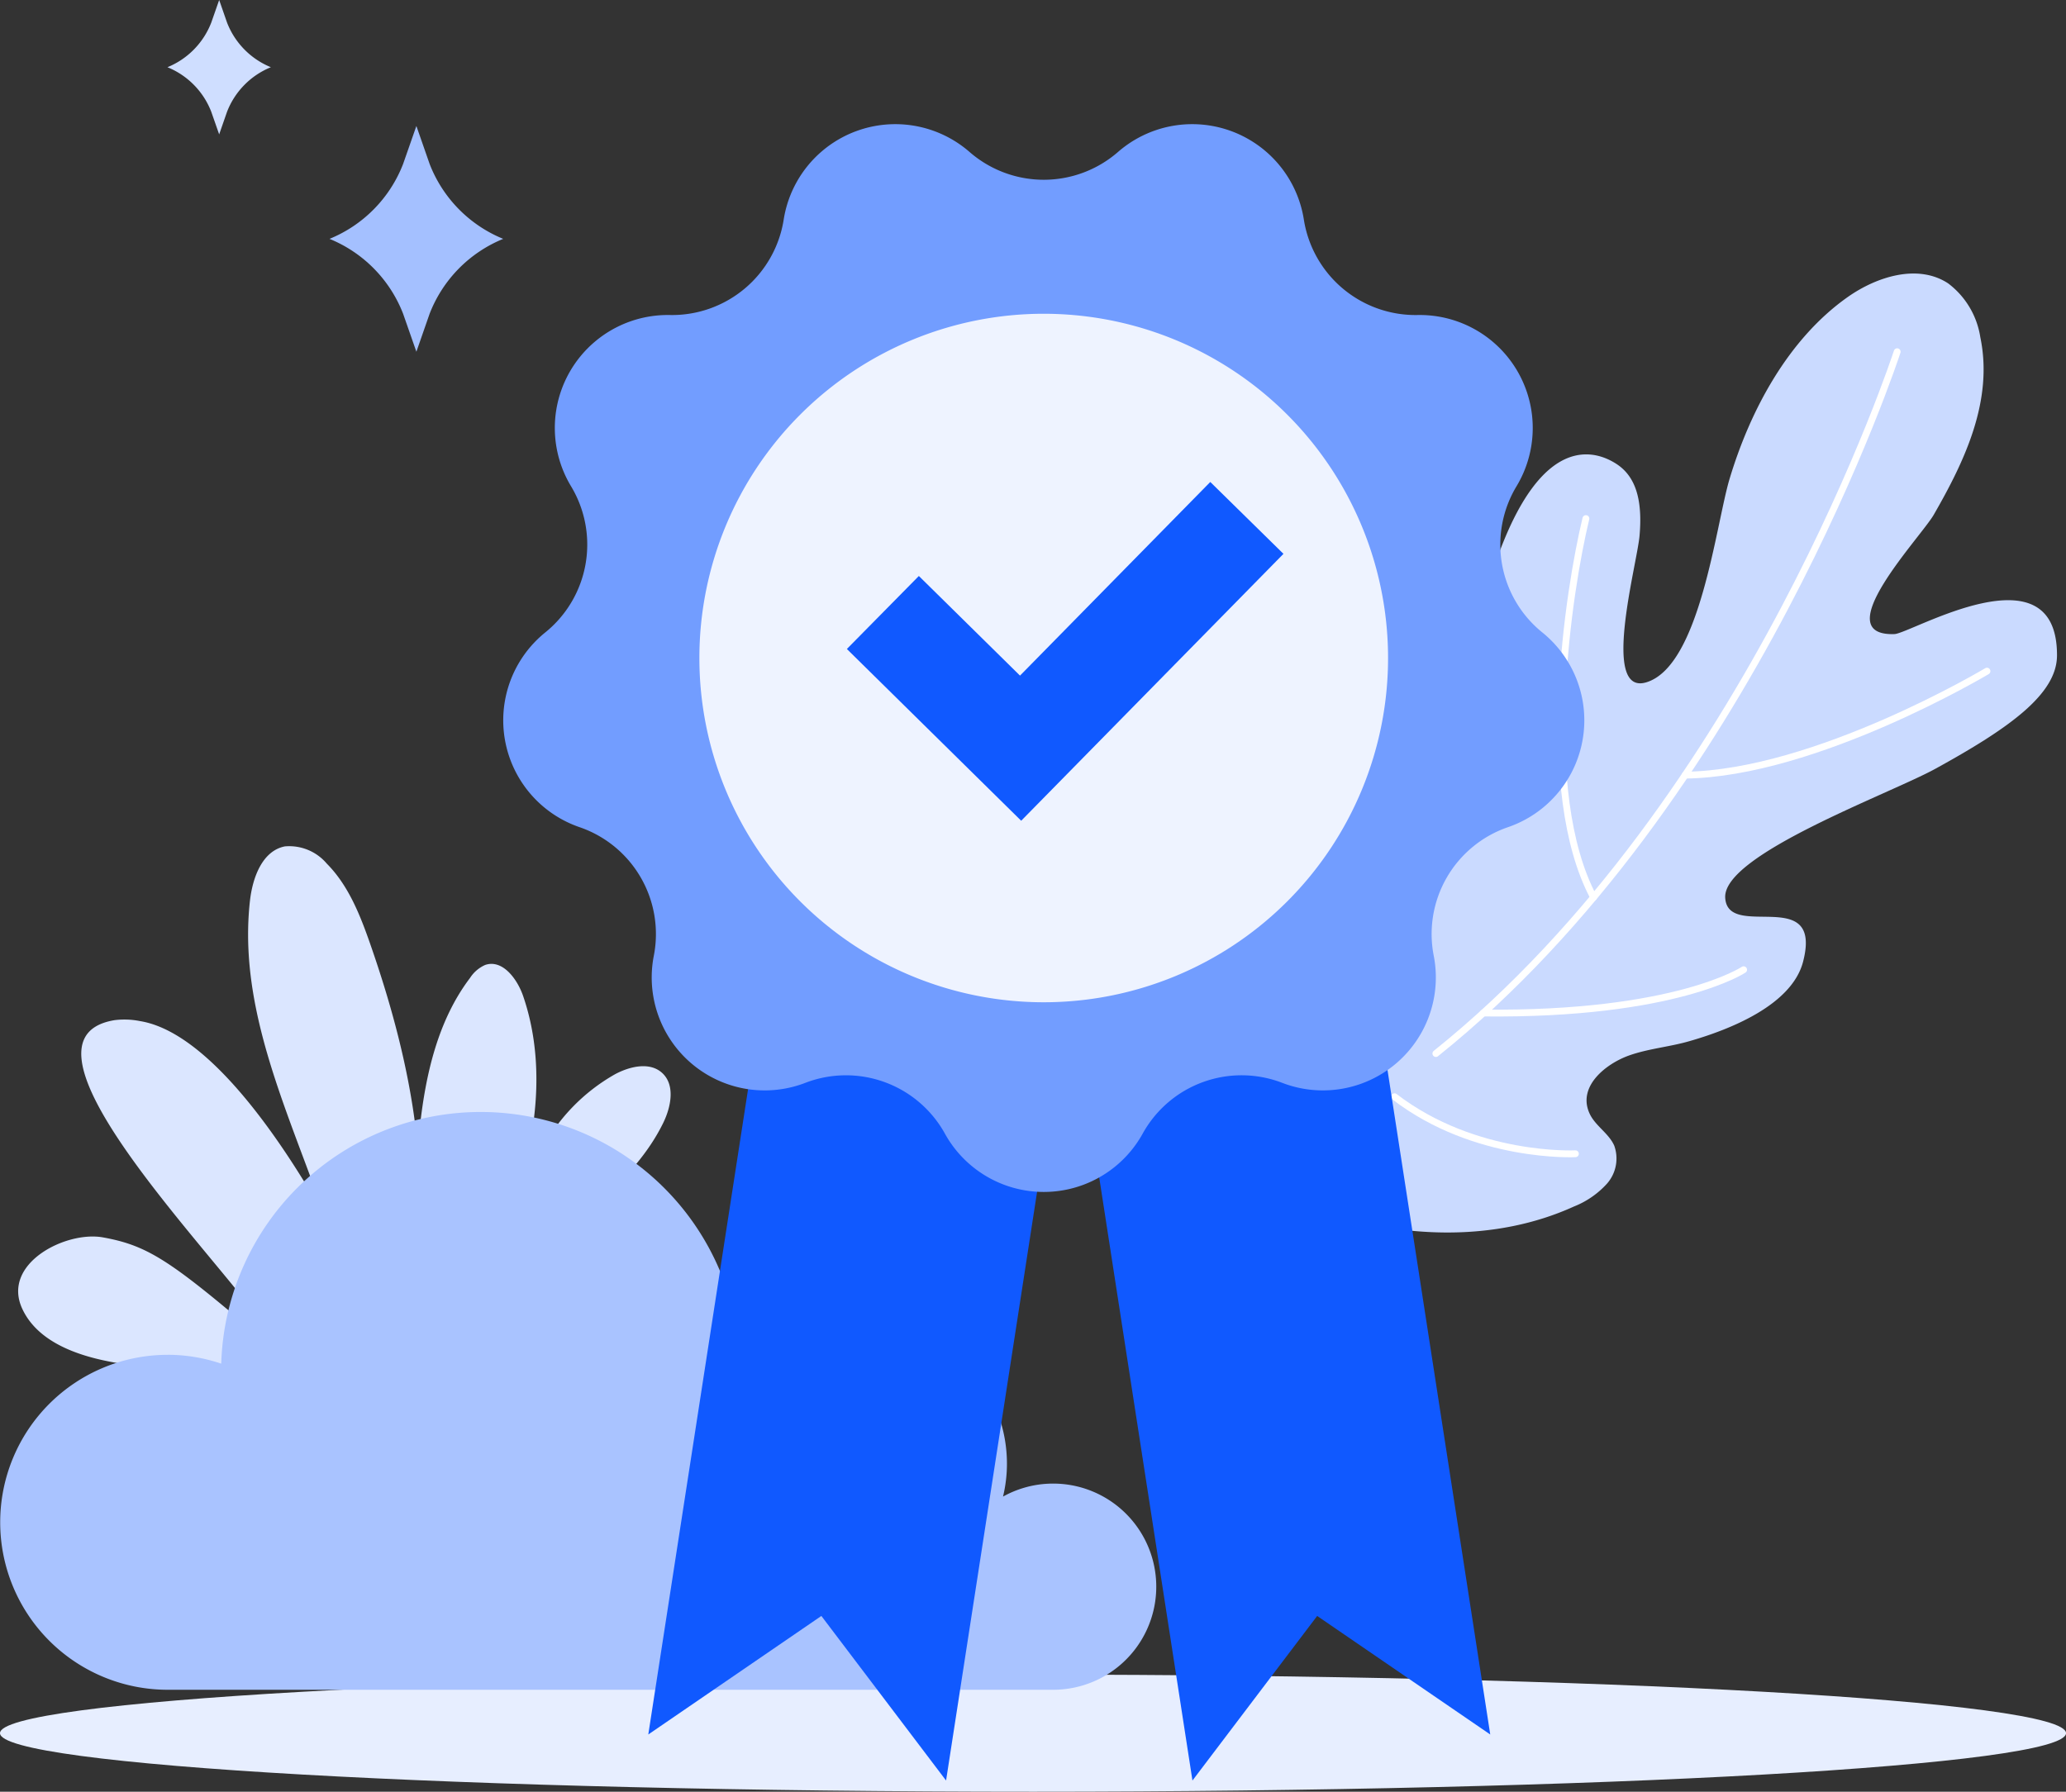 <svg xmlns="http://www.w3.org/2000/svg" width="191.997" height="166.55" viewBox="0 0 191.997 166.55"><rect x="0" y="0" width="191.997" height="166.55" fill="#333333" stroke="none"/><defs><style>.a{fill:#dbe6ff;}.b{fill:#e7eeff;}.c{fill:#cadaff;}.d{fill:none;stroke:#fff;stroke-linecap:round;stroke-linejoin:round;stroke-width:0.635px;}.e{fill:#a9c3ff;}.f{fill:#a4c0ff;}.g{fill:#cfdeff;}.h{fill:#1059ff;}.i{fill:#729dff;}.j{fill:#eef3ff;}</style></defs><g transform="translate(-7945.02 -8202.043)"><path class="a" d="M7982.51,8324.908c3.326-11.459.854-23.813-3.072-35.08-.945-2.711-2.028-5.472-4.05-7.507a4.563,4.563,0,0,0-3.907-1.6c-2.108.428-3,2.942-3.235,5.082-1.5,13.506,7.4,25.887,9.651,39.287"/><path class="a" d="M7991.982,8319.154a35.25,35.25,0,0,1,3.174-9.854,17.435,17.435,0,0,1,7.05-7.417c1.359-.716,3.175-1.146,4.324-.127,1.265,1.122.856,3.187.108,4.7-4.086,8.3-14.532,12.013-18.5,20.367"/><path class="a" d="M7987.16,8325.922a72.082,72.082,0,0,0,6.526-15.077c1.43-5.3,1.734-11.033-.053-16.224-.553-1.6-1.926-3.432-3.527-2.879a3.208,3.208,0,0,0-1.4,1.2c-2.981,3.924-4.128,8.938-4.665,13.836s-.555,9.872-1.631,14.682a4.176,4.176,0,0,1-.868,2,1.544,1.544,0,0,1-1.983.309,2.084,2.084,0,0,1-.6-1.054c-.686-2.144-11.314-24.209-20.94-25.758a7.362,7.362,0,0,0-2.358-.084c-12.073,2.008,15.126,27.235,15.333,30.992-9.846-8.437-11.927-9.988-16.41-10.8-3.452-.622-9.466,2.438-7.485,6.659,1.366,2.921,4.783,4.226,7.945,4.857,3.452.687,7,.909,10.4,1.871s6.719,2.814,8.443,5.887"/><path class="b" d="M7945.02,8363.15c0,3.008,42.977,5.442,96,5.442s96-2.435,96-5.442-42.981-5.441-96-5.441S7945.02,8360.144,7945.02,8363.15Z"/><path class="c" d="M8073.609,8290.568c2.786-3.488,5.657-7.156,6.559-11.527.837-4.053,2.036-8.494,1.89-12.627a33.473,33.473,0,0,1,1.989-12.178c4.284-12.249,9.406-10.237,11.213-9.054,1.775,1.167,2.421,3.336,2.124,6.675-.238,2.681-3.633,14.952.667,13.6,4.976-1.564,6.426-14.637,7.7-18.895,1.912-6.369,5.435-12.99,10.97-16.9,2.729-1.925,6.539-3.112,9.333-1.285a7.74,7.74,0,0,1,3,5.012c1.228,5.9-1.462,11.528-4.33,16.508-1.2,2.08-10.008,11.3-3.652,11.088,1.518-.051,15.146-8.241,15.109,1.992-.012,3.6-4.435,6.753-11.3,10.526-4.29,2.356-19.777,7.976-19.534,11.994s9.1-1.251,7.236,5.942c-1.045,4.03-6.791,6.312-10.632,7.405-1.829.521-3.754.677-5.544,1.313-2.124.756-4.867,2.885-3.641,5.446.538,1.114,1.763,1.794,2.266,2.928a3.541,3.541,0,0,1-.664,3.53,8.2,8.2,0,0,1-3.076,2.132c-7.349,3.344-15.992,2.963-23.662.426s-14.51-7.06-20.988-11.879"/><path class="d" d="M8121.328,8234.738s-13.577,41.777-42.87,65.237"/><path class="d" d="M8129.673,8264.429s-15.917,9.521-28.054,9.667"/><path class="d" d="M8092.4,8250.249c-1.6,6.635-4.528,25.347.714,35.205"/><path class="d" d="M8107.058,8292.185s-6.311,4.219-24.193,4.024"/><path class="d" d="M8091.425,8309.291s-9.3.47-16.809-5.3"/><path class="e" d="M7960.606,8327.978a15.569,15.569,0,0,1,4.974.824,24.122,24.122,0,0,1,48.233.71c0,.611-.031,1.212-.076,1.811a13.357,13.357,0,0,1,24.86,6.8,13.1,13.1,0,0,1-.364,3.036,9.583,9.583,0,1,1,4.658,17.958h-82.285a15.568,15.568,0,0,1,0-31.136Z"/><path class="f" d="M7982.483,8217.28l1.232-3.526,1.229,3.526a12.319,12.319,0,0,0,6.841,6.967h0a12.32,12.32,0,0,0-6.841,6.964l-1.229,3.527-1.232-3.527a12.32,12.32,0,0,0-6.841-6.964h0A12.319,12.319,0,0,0,7982.483,8217.28Z"/><path class="g" d="M7964.654,8204.142l.734-2.1.731,2.1a7.344,7.344,0,0,0,4.073,4.149h0a7.328,7.328,0,0,0-4.073,4.143l-.731,2.1-.734-2.1a7.322,7.322,0,0,0-4.073-4.143h0A7.338,7.338,0,0,0,7964.654,8204.142Z"/><path class="h" d="M8005.267,8363.274l16.084-11.02,11.589,15.3,13.818-89.4-27.673-4.275Z"/><path class="h" d="M8083.511,8363.274l-16.084-11.02-11.59,15.3-13.817-89.4,27.673-4.275Z"/><path class="i" d="M8048.917,8216.17h0a10.5,10.5,0,0,1,17.273,6.289h0a10.507,10.507,0,0,0,10.57,8.867h0a10.5,10.5,0,0,1,9.192,15.92h0a10.5,10.5,0,0,0,2.4,13.588h0a10.5,10.5,0,0,1-3.193,18.1h0a10.5,10.5,0,0,0-6.9,11.948h0a10.5,10.5,0,0,1-14.082,11.817h0a10.5,10.5,0,0,0-12.965,4.719h0a10.5,10.5,0,0,1-18.382,0h0a10.507,10.507,0,0,0-12.966-4.719h0a10.5,10.5,0,0,1-14.083-11.817h0a10.5,10.5,0,0,0-6.9-11.948h0a10.5,10.5,0,0,1-3.192-18.1h0a10.5,10.5,0,0,0,2.4-13.588h0a10.5,10.5,0,0,1,9.191-15.92h0a10.506,10.506,0,0,0,10.57-8.867h0a10.5,10.5,0,0,1,17.273-6.289h0A10.5,10.5,0,0,0,8048.917,8216.17Z"/><path class="j" d="M8074.015,8263.209a32,32,0,1,1-32-32A32,32,0,0,1,8074.015,8263.209Z"/><path class="h" d="M8039.921,8278.336l-16.2-15.966,6.69-6.786,9.4,9.261,17.683-18,6.8,6.681Z"/></g></svg>